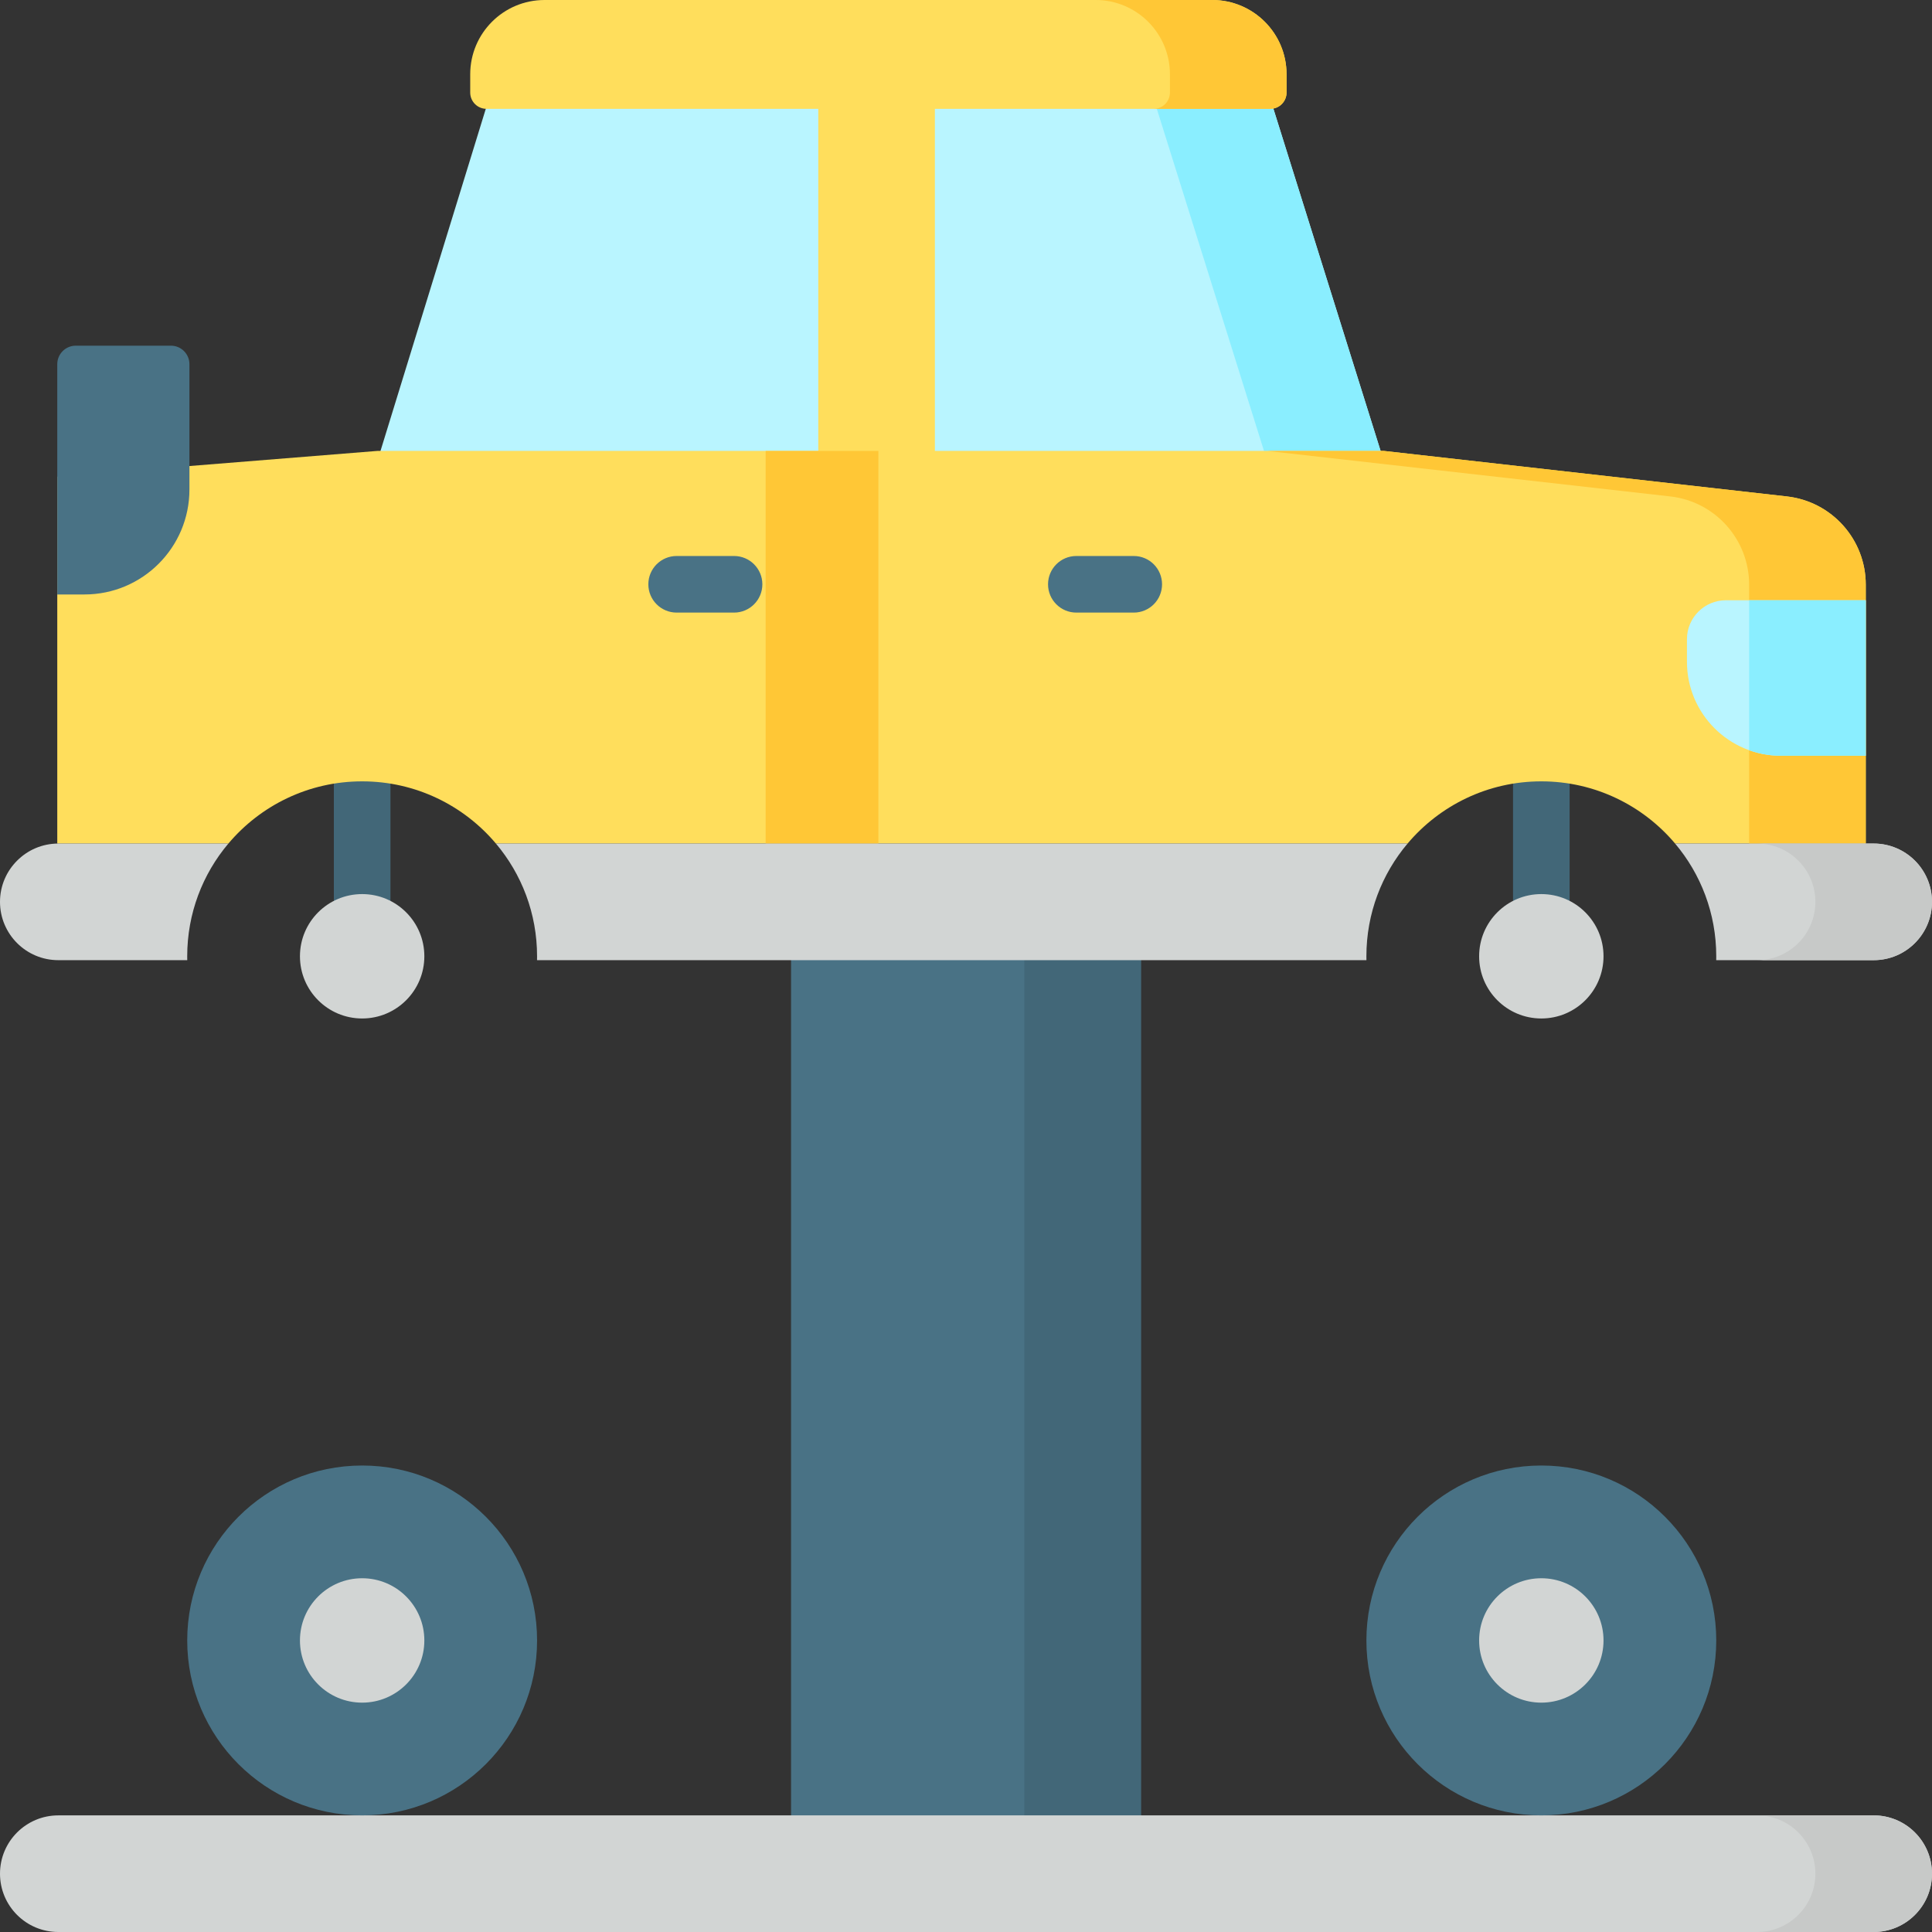 <svg id="Layer_1" enable-background="new 0 0 512 512" height="512" viewBox="0 0 512 512" width="512" xmlns="http://www.w3.org/2000/svg"><rect x="0" y="0" width="512" height="512" fill="#333333" stroke="none"/><g><path d="m366.76 122.32h-266.793l29.638-96.294h206.987z" fill="#b9f5ff"/><path d="m336.592 26.026h-30.906l30.168 96.294h30.906z" fill="#8aeeff"/><path d="m216.853 26.026h30.905v96.295h-30.905z" fill="#ffde5c"/><g fill="#426778"><path d="m95.973 195.65c-4.142 0-7.5 3.358-7.5 7.5v37.925c0 4.142 3.358 7.5 7.5 7.5s7.5-3.358 7.5-7.5v-37.925c0-4.142-3.358-7.5-7.5-7.5z"/><path d="m408.467 195.433c-4.143 0-7.5 3.358-7.5 7.5v38.143c0 4.142 3.357 7.5 7.5 7.5s7.5-3.358 7.5-7.5v-38.143c0-4.142-3.358-7.5-7.5-7.5z"/></g><path d="m209.642 246.744h92.716v242.062h-92.716z" fill="#497285"/><path d="m271.453 246.744h30.905v242.062h-30.905z" fill="#426778"/><path d="m494.446 154.949v68.6h-50.53c-8.499-10.075-21.232-16.483-35.448-16.483s-26.949 6.408-35.448 16.483h-241.6c-8.499-10.075-21.232-16.483-35.449-16.483-14.216 0-26.949 6.408-35.448 16.483h-45.348v-97.229l84.794-6.82h266.786l106.788 12.063c11.909 1.341 20.903 11.406 20.903 23.386z" fill="#ffde5c"/><path d="m202.906 119.501h29.875v104.048h-29.875z" fill="#ffc736"/><path d="m473.548 131.56-106.788-12.059h-30.905l106.788 12.059c11.904 1.344 20.9 11.413 20.9 23.393v68.597h30.906v-68.597c-.002-11.98-8.998-22.049-20.901-23.393z" fill="#ffc736"/><g fill="#d2d5d4"><path d="m60.523 223.549c-6.809 8.066-10.91 18.502-10.91 29.875 0 .34 0 .69.01 1.03h-34.17c-8.53.001-15.453-6.922-15.453-15.452 0-4.265 1.731-8.128 4.533-10.92 2.792-2.802 6.655-4.533 10.92-4.533z"/><path d="m362.109 253.425c0 .34 0 .69.01 1.03h-219.799c.01-.34.01-.69.01-1.03 0-11.373-4.1-21.809-10.909-29.875h241.598c-6.81 8.066-10.91 18.501-10.91 29.875z"/><path d="m512 239.002c0 4.265-1.731 8.128-4.533 10.92-2.792 2.802-6.655 4.533-10.92 4.533h-41.733c.01-.34.01-.69.01-1.03 0-11.373-4.1-21.809-10.91-29.875h52.632c8.531-.001 15.454 6.922 15.454 15.452z"/></g><path d="m496.547 223.549h-30.905c8.534 0 15.453 6.918 15.453 15.453 0 8.534-6.918 15.453-15.453 15.453h30.905c8.534 0 15.453-6.918 15.453-15.453 0-8.534-6.918-15.453-15.453-15.453z" fill="#c7c9c8"/><path d="m496.547 512h-481.094c-8.535 0-15.453-6.918-15.453-15.453 0-8.534 6.918-15.453 15.453-15.453h481.095c8.534 0 15.453 6.918 15.453 15.453-.001 8.535-6.919 15.453-15.454 15.453z" fill="#d2d5d4"/><path d="m496.547 481.095h-30.905c8.534 0 15.453 6.918 15.453 15.453 0 8.534-6.918 15.453-15.453 15.453h30.905c8.534 0 15.453-6.918 15.453-15.453 0-8.535-6.918-15.453-15.453-15.453z" fill="#c7c9c8"/><circle cx="408.467" cy="253.425" fill="#d2d5d4" r="16.483"/><path d="m336.631 28.845h-207.7c-2.385 0-4.319-1.934-4.319-4.319v-4.834c0-10.875 8.817-19.692 19.693-19.692h176.953c10.876 0 19.692 8.817 19.692 19.692v4.834c0 2.385-1.933 4.319-4.319 4.319z" fill="#ffde5c"/><path d="m321.258 0h-30.905c10.876 0 19.692 8.817 19.692 19.692v4.834c0 2.385-1.934 4.319-4.319 4.319h30.905c2.385 0 4.319-1.934 4.319-4.319v-4.834c0-10.875-8.816-19.692-19.692-19.692z" fill="#ffc736"/><circle cx="95.973" cy="253.425" fill="#d2d5d4" r="16.483"/><circle cx="408.467" cy="434.736" fill="#497285" r="46.358"/><circle cx="408.467" cy="434.736" fill="#d2d5d4" r="16.483"/><circle cx="95.973" cy="434.736" fill="#497285" r="46.358"/><circle cx="95.973" cy="434.736" fill="#d2d5d4" r="16.483"/><path d="m22.387 157.539h-7.211v-61.019c0-2.713 2.2-4.913 4.913-4.913h25.2c2.713 0 4.913 2.2 4.913 4.913v33.204c0 15.361-12.454 27.815-27.815 27.815z" fill="#497285"/><path d="m494.447 200.278h-22.479c-13.757 0-24.909-11.152-24.909-24.909v-5.97c0-5.704 4.624-10.328 10.328-10.328h37.06z" fill="#b9f5ff"/><path d="m463.542 159.071v39.743c2.632.946 5.468 1.465 8.426 1.465h22.479v-41.207h-30.905z" fill="#8aeeff"/><g fill="#497285"><path d="m300.456 147.344h-15.215c-4.143 0-7.5 3.358-7.5 7.5s3.357 7.5 7.5 7.5h15.215c4.143 0 7.5-3.358 7.5-7.5s-3.357-7.5-7.5-7.5z"/><path d="m194.533 147.344h-15.215c-4.142 0-7.5 3.358-7.5 7.5s3.358 7.5 7.5 7.5h15.215c4.142 0 7.5-3.358 7.5-7.5s-3.358-7.5-7.5-7.5z"/></g></g></svg>